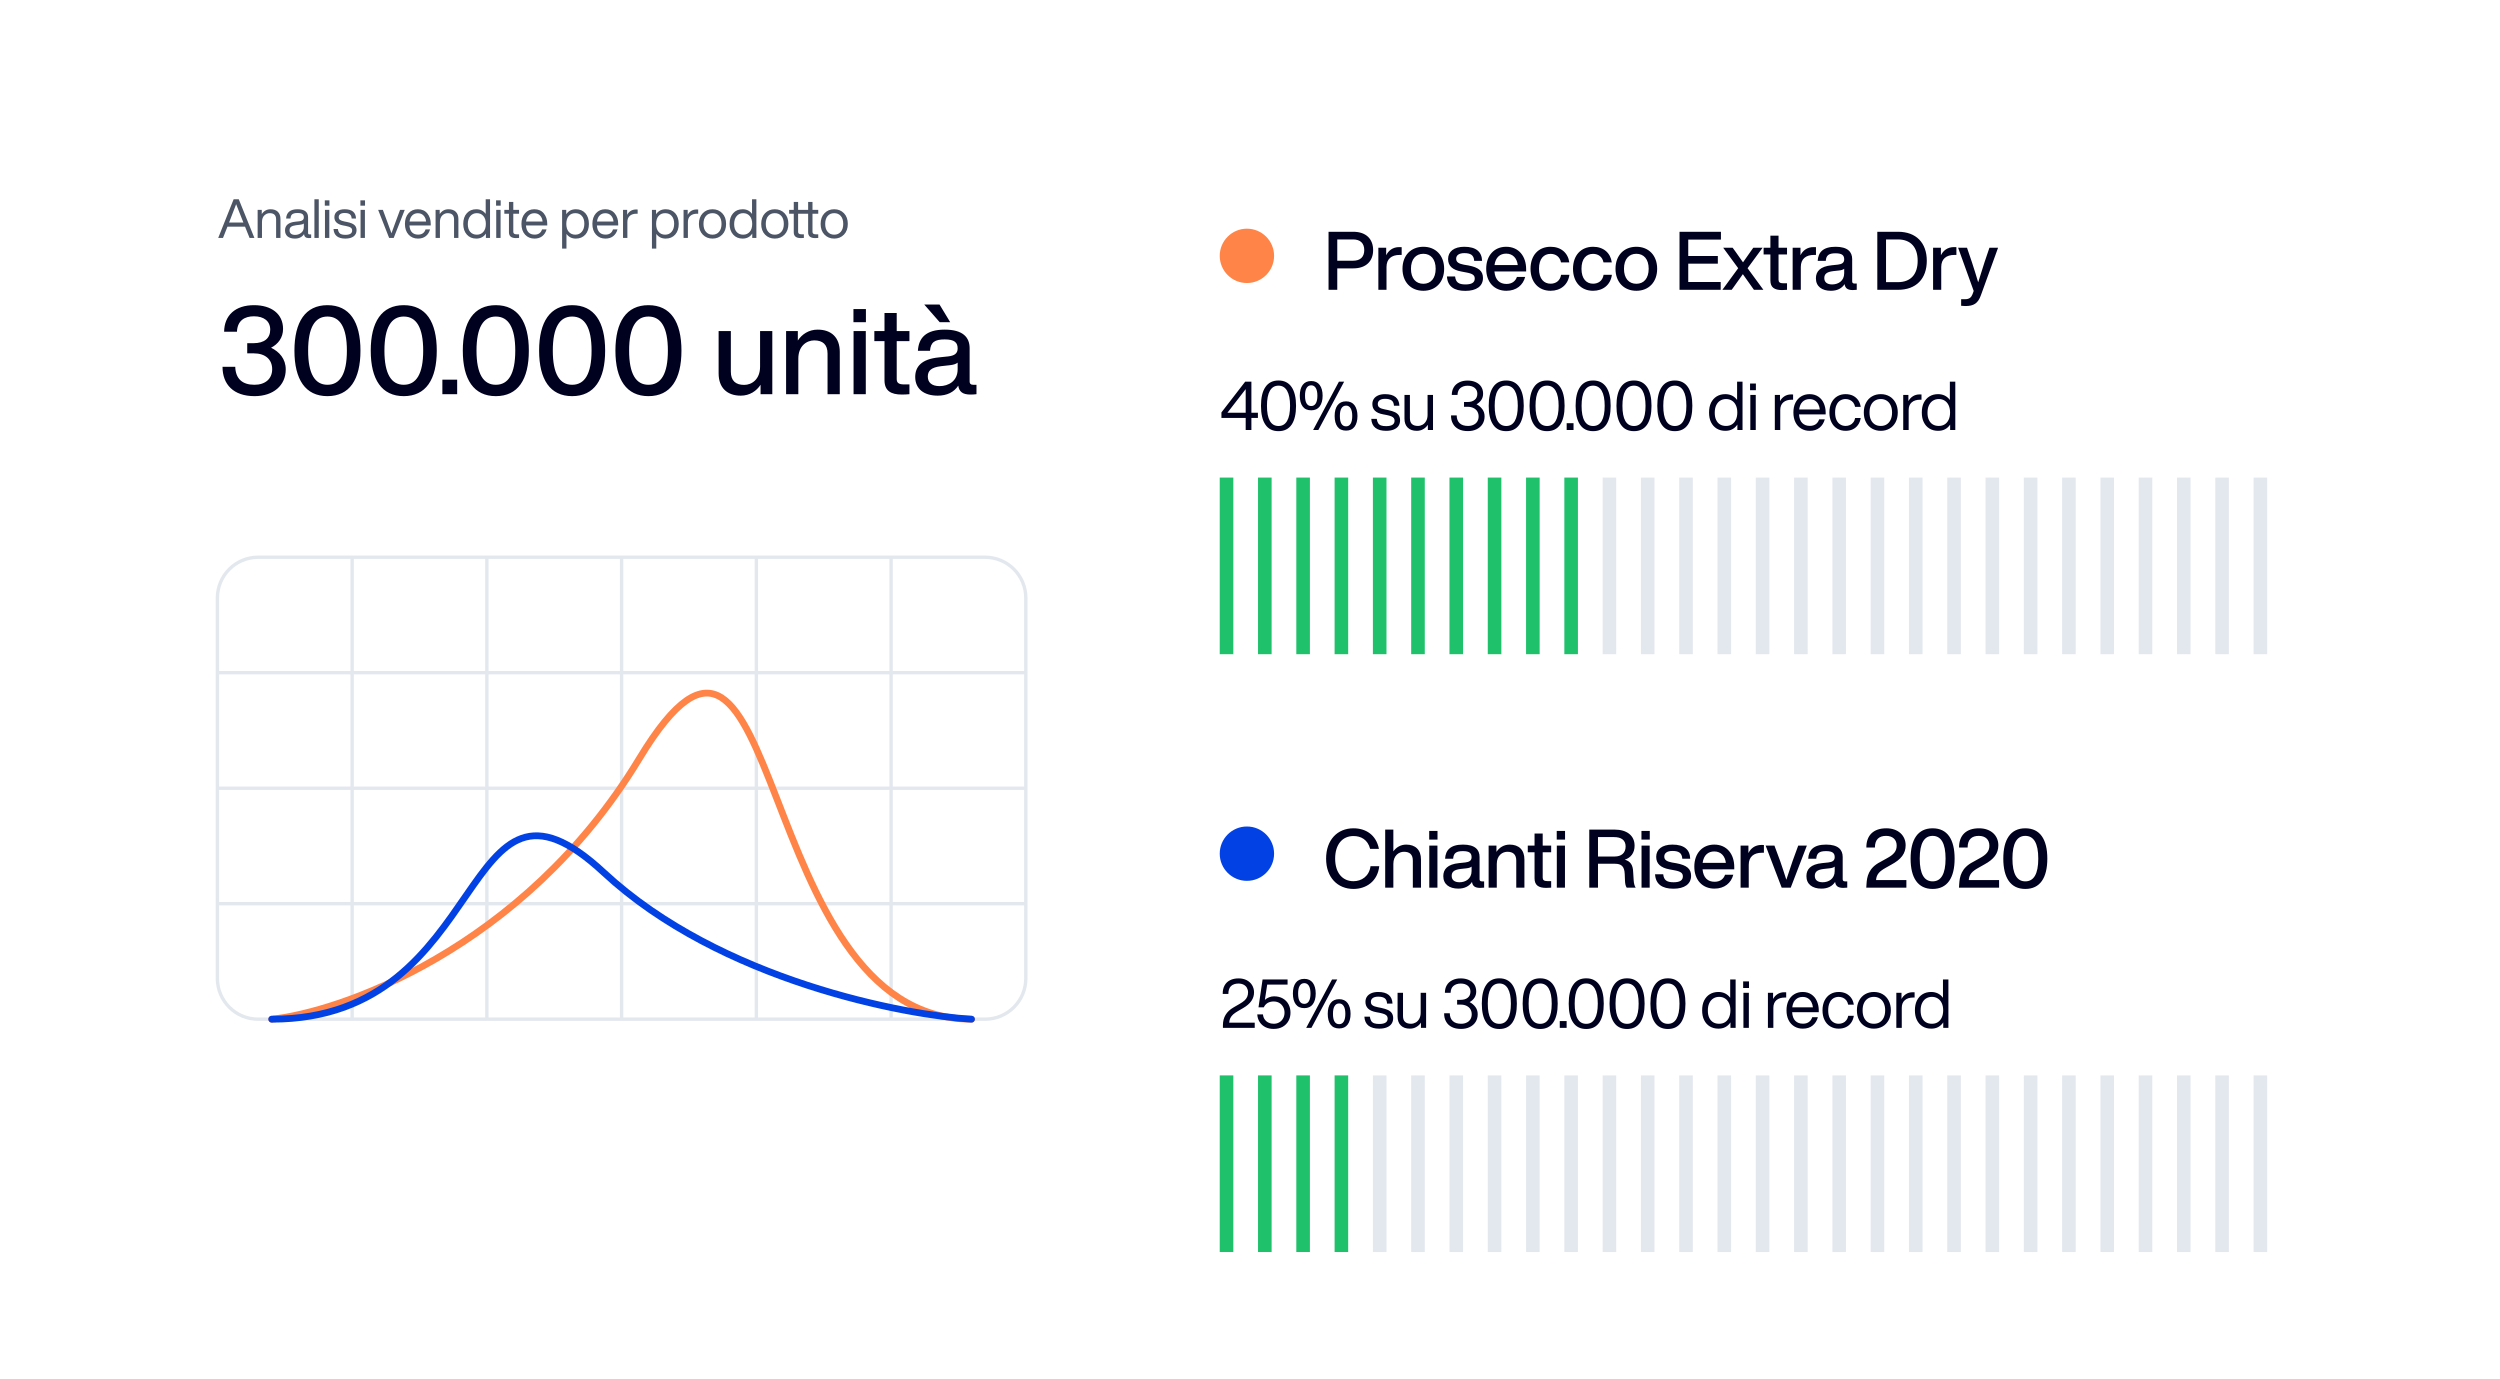 <svg width="368" height="203" viewBox="0 0 368 203" fill="none" xmlns="http://www.w3.org/2000/svg">
<g filter="url(#filter0_d_2453_3122)">
<path d="M24 29.025C24 22.398 29.373 17.025 36 17.025H147C153.627 17.025 159 22.398 159 29.025V178.025C159 184.652 153.627 190.025 147 190.025H36C29.373 190.025 24 184.652 24 178.025V29.025Z" fill="white"/>
<path d="M37.448 33.025H36.736L36.072 31.369H33.48L32.824 33.025H32.12L34.392 27.329H35.144L37.448 33.025ZM33.744 30.697L33.72 30.761H35.832L35.8 30.689C35.667 30.364 35.32 29.486 34.76 28.057C34.381 29.07 34.043 29.95 33.744 30.697ZM39.828 28.801C40.287 28.801 40.644 28.926 40.9 29.177C41.156 29.428 41.284 29.78 41.284 30.233V33.025H40.644V30.297C40.644 29.684 40.33 29.377 39.7 29.377C39.401 29.377 39.138 29.489 38.908 29.713C38.679 29.937 38.564 30.262 38.564 30.689V33.025H37.924V28.897H38.532V29.513C38.847 29.038 39.279 28.801 39.828 28.801ZM45.572 32.505H45.804V33.025C45.698 33.041 45.581 33.049 45.453 33.049C45.02 33.049 44.788 32.852 44.757 32.457C44.468 32.9 44.02 33.121 43.413 33.121C42.959 33.121 42.602 33.017 42.34 32.809C42.084 32.596 41.956 32.297 41.956 31.913C41.956 31.166 42.466 30.74 43.484 30.633L44.077 30.569C44.508 30.521 44.724 30.332 44.724 30.001C44.724 29.772 44.653 29.606 44.508 29.505C44.37 29.404 44.133 29.353 43.797 29.353C43.439 29.353 43.181 29.414 43.02 29.537C42.866 29.654 42.778 29.865 42.757 30.169H42.117C42.17 29.257 42.73 28.801 43.797 28.801C44.831 28.801 45.349 29.201 45.349 30.001V32.305C45.349 32.438 45.423 32.505 45.572 32.505ZM43.444 32.577C43.786 32.577 44.084 32.473 44.34 32.265C44.596 32.062 44.724 31.772 44.724 31.393V30.905C44.607 30.996 44.426 31.054 44.181 31.081L43.581 31.153C43.234 31.196 42.986 31.276 42.837 31.393C42.693 31.51 42.62 31.678 42.62 31.897C42.62 32.11 42.69 32.278 42.828 32.401C42.967 32.518 43.172 32.577 43.444 32.577ZM46.921 33.025H46.281V27.329H46.921V33.025ZM48.491 28.273H47.811V27.489H48.491V28.273ZM48.475 33.025H47.835V28.897H48.475V33.025ZM50.844 33.121C49.74 33.121 49.156 32.652 49.092 31.713H49.74C49.778 32.022 49.879 32.244 50.044 32.377C50.215 32.505 50.482 32.569 50.844 32.569C51.506 32.569 51.836 32.356 51.836 31.929C51.836 31.742 51.767 31.601 51.628 31.505C51.495 31.409 51.25 31.326 50.892 31.257L50.508 31.185C49.65 31.025 49.22 30.62 49.22 29.969C49.22 29.612 49.354 29.329 49.62 29.121C49.892 28.908 50.26 28.801 50.724 28.801C51.818 28.801 52.378 29.257 52.404 30.169H51.764C51.748 29.87 51.658 29.66 51.492 29.537C51.327 29.414 51.071 29.353 50.724 29.353C50.447 29.353 50.234 29.406 50.084 29.513C49.935 29.62 49.86 29.769 49.86 29.961C49.86 30.142 49.924 30.278 50.052 30.369C50.18 30.46 50.394 30.537 50.692 30.601L51.06 30.673C51.567 30.774 51.93 30.918 52.148 31.105C52.372 31.292 52.484 31.553 52.484 31.889C52.484 32.278 52.338 32.582 52.044 32.801C51.756 33.014 51.356 33.121 50.844 33.121ZM53.731 28.273H53.051V27.489H53.731V28.273ZM53.715 33.025H53.075V28.897H53.715V33.025ZM58.208 30.729L58.888 28.897H59.576L57.952 33.025H57.28L55.664 28.897H56.36L57.04 30.737C57.376 31.638 57.571 32.172 57.624 32.337C57.72 32.054 57.914 31.518 58.208 30.729ZM63.406 30.961V31.185H60.27C60.302 31.633 60.427 31.972 60.646 32.201C60.864 32.425 61.163 32.537 61.542 32.537C62.112 32.537 62.478 32.281 62.638 31.769H63.302C63.19 32.185 62.982 32.516 62.678 32.761C62.374 33.001 61.99 33.121 61.526 33.121C60.955 33.121 60.494 32.926 60.142 32.537C59.785 32.148 59.606 31.622 59.606 30.961C59.606 30.31 59.782 29.788 60.134 29.393C60.48 28.998 60.939 28.801 61.51 28.801C62.102 28.801 62.566 29.006 62.902 29.417C63.238 29.828 63.406 30.342 63.406 30.961ZM61.51 29.385C61.174 29.385 60.899 29.492 60.686 29.705C60.472 29.913 60.339 30.214 60.286 30.609H62.718C62.686 30.246 62.563 29.953 62.35 29.729C62.136 29.5 61.856 29.385 61.51 29.385ZM66.021 28.801C66.48 28.801 66.837 28.926 67.093 29.177C67.349 29.428 67.477 29.78 67.477 30.233V33.025H66.837V30.297C66.837 29.684 66.522 29.377 65.893 29.377C65.594 29.377 65.331 29.489 65.101 29.713C64.872 29.937 64.757 30.262 64.757 30.689V33.025H64.117V28.897H64.725V29.513C65.04 29.038 65.472 28.801 66.021 28.801ZM71.493 29.489V27.329H72.133V33.025H71.525V32.385C71.195 32.876 70.723 33.121 70.109 33.121C69.528 33.121 69.064 32.924 68.718 32.529C68.365 32.134 68.189 31.612 68.189 30.961C68.189 30.3 68.365 29.774 68.718 29.385C69.059 28.996 69.523 28.801 70.109 28.801C70.701 28.801 71.163 29.03 71.493 29.489ZM68.862 30.993C68.862 31.484 68.981 31.865 69.222 32.137C69.462 32.409 69.784 32.545 70.189 32.545C70.595 32.545 70.918 32.404 71.157 32.121C71.397 31.844 71.517 31.457 71.517 30.961C71.517 30.47 71.397 30.084 71.157 29.801C70.918 29.518 70.595 29.377 70.189 29.377C69.79 29.377 69.467 29.524 69.222 29.817C68.981 30.105 68.862 30.497 68.862 30.993ZM73.701 28.273H73.021V27.489H73.701V28.273ZM73.685 33.025H73.045V28.897H73.685V33.025ZM76.406 28.897V29.457H75.558V32.137C75.558 32.372 75.716 32.489 76.03 32.489H76.406V33.025C76.23 33.041 76.078 33.049 75.95 33.049C75.262 33.049 74.918 32.764 74.918 32.193V29.457H74.238V28.897H74.918V27.729H75.558V28.897H76.406ZM80.556 30.961V31.185H77.42C77.452 31.633 77.578 31.972 77.796 32.201C78.015 32.425 78.314 32.537 78.692 32.537C79.263 32.537 79.628 32.281 79.788 31.769H80.452C80.34 32.185 80.132 32.516 79.828 32.761C79.524 33.001 79.14 33.121 78.676 33.121C78.106 33.121 77.644 32.926 77.292 32.537C76.935 32.148 76.756 31.622 76.756 30.961C76.756 30.31 76.932 29.788 77.284 29.393C77.631 28.998 78.09 28.801 78.66 28.801C79.252 28.801 79.716 29.006 80.052 29.417C80.388 29.828 80.556 30.342 80.556 30.961ZM78.66 29.385C78.324 29.385 78.05 29.492 77.836 29.705C77.623 29.913 77.49 30.214 77.436 30.609H79.868C79.836 30.246 79.714 29.953 79.5 29.729C79.287 29.5 79.007 29.385 78.66 29.385ZM84.767 28.801C85.349 28.801 85.815 28.996 86.167 29.385C86.514 29.78 86.687 30.305 86.687 30.961C86.687 31.612 86.514 32.134 86.167 32.529C85.815 32.924 85.349 33.121 84.767 33.121C84.175 33.121 83.714 32.892 83.383 32.433V34.593H82.743V28.897H83.351V29.537C83.682 29.046 84.154 28.801 84.767 28.801ZM84.687 32.545C85.087 32.545 85.407 32.401 85.647 32.113C85.893 31.82 86.015 31.425 86.015 30.929C86.015 30.444 85.895 30.065 85.655 29.793C85.421 29.516 85.098 29.377 84.687 29.377C84.282 29.377 83.959 29.516 83.719 29.793C83.479 30.07 83.359 30.46 83.359 30.961C83.359 31.457 83.479 31.844 83.719 32.121C83.959 32.404 84.282 32.545 84.687 32.545ZM90.998 30.961V31.185H87.862C87.894 31.633 88.02 31.972 88.238 32.201C88.457 32.425 88.756 32.537 89.134 32.537C89.705 32.537 90.07 32.281 90.23 31.769H90.894C90.782 32.185 90.574 32.516 90.27 32.761C89.966 33.001 89.582 33.121 89.118 33.121C88.548 33.121 88.086 32.926 87.734 32.537C87.377 32.148 87.198 31.622 87.198 30.961C87.198 30.31 87.374 29.788 87.726 29.393C88.073 28.998 88.532 28.801 89.102 28.801C89.694 28.801 90.158 29.006 90.494 29.417C90.83 29.828 90.998 30.342 90.998 30.961ZM89.102 29.385C88.766 29.385 88.492 29.492 88.278 29.705C88.065 29.913 87.932 30.214 87.878 30.609H90.31C90.278 30.246 90.156 29.953 89.942 29.729C89.729 29.5 89.449 29.385 89.102 29.385ZM93.646 28.833C93.752 28.833 93.824 28.836 93.862 28.841V29.457H93.702C93.275 29.457 92.942 29.564 92.702 29.777C92.467 29.985 92.35 30.284 92.35 30.673V33.025H91.71V28.897H92.318V29.625C92.595 29.097 93.038 28.833 93.646 28.833ZM97.989 28.801C98.571 28.801 99.037 28.996 99.389 29.385C99.736 29.78 99.909 30.305 99.909 30.961C99.909 31.612 99.736 32.134 99.389 32.529C99.037 32.924 98.571 33.121 97.989 33.121C97.397 33.121 96.936 32.892 96.605 32.433V34.593H95.965V28.897H96.573V29.537C96.904 29.046 97.376 28.801 97.989 28.801ZM97.909 32.545C98.309 32.545 98.629 32.401 98.869 32.113C99.115 31.82 99.237 31.425 99.237 30.929C99.237 30.444 99.117 30.065 98.877 29.793C98.643 29.516 98.32 29.377 97.909 29.377C97.504 29.377 97.181 29.516 96.941 29.793C96.701 30.07 96.581 30.46 96.581 30.961C96.581 31.457 96.701 31.844 96.941 32.121C97.181 32.404 97.504 32.545 97.909 32.545ZM102.556 28.833C102.663 28.833 102.735 28.836 102.772 28.841V29.457H102.612C102.186 29.457 101.852 29.564 101.612 29.777C101.378 29.985 101.26 30.284 101.26 30.673V33.025H100.62V28.897H101.228V29.625C101.506 29.097 101.948 28.833 102.556 28.833ZM106.32 32.529C105.942 32.924 105.462 33.121 104.88 33.121C104.299 33.121 103.819 32.924 103.44 32.529C103.067 32.14 102.88 31.617 102.88 30.961C102.88 30.305 103.067 29.782 103.44 29.393C103.819 28.998 104.299 28.801 104.88 28.801C105.462 28.801 105.942 28.998 106.32 29.393C106.694 29.782 106.88 30.305 106.88 30.961C106.88 31.617 106.694 32.14 106.32 32.529ZM103.912 32.121C104.152 32.404 104.475 32.545 104.88 32.545C105.286 32.545 105.608 32.404 105.848 32.121C106.088 31.844 106.208 31.457 106.208 30.961C106.208 30.46 106.088 30.07 105.848 29.793C105.608 29.516 105.286 29.377 104.88 29.377C104.475 29.377 104.152 29.516 103.912 29.793C103.672 30.07 103.552 30.46 103.552 30.961C103.552 31.457 103.672 31.844 103.912 32.121ZM110.699 29.489V27.329H111.339V33.025H110.731V32.385C110.4 32.876 109.928 33.121 109.315 33.121C108.733 33.121 108.269 32.924 107.923 32.529C107.571 32.134 107.395 31.612 107.395 30.961C107.395 30.3 107.571 29.774 107.923 29.385C108.264 28.996 108.728 28.801 109.315 28.801C109.907 28.801 110.368 29.03 110.699 29.489ZM108.067 30.993C108.067 31.484 108.187 31.865 108.427 32.137C108.667 32.409 108.989 32.545 109.395 32.545C109.8 32.545 110.123 32.404 110.363 32.121C110.603 31.844 110.723 31.457 110.723 30.961C110.723 30.47 110.603 30.084 110.363 29.801C110.123 29.518 109.8 29.377 109.395 29.377C108.995 29.377 108.672 29.524 108.427 29.817C108.187 30.105 108.067 30.497 108.067 30.993ZM115.49 32.529C115.111 32.924 114.631 33.121 114.05 33.121C113.469 33.121 112.989 32.924 112.61 32.529C112.237 32.14 112.05 31.617 112.05 30.961C112.05 30.305 112.237 29.782 112.61 29.393C112.989 28.998 113.469 28.801 114.05 28.801C114.631 28.801 115.111 28.998 115.49 29.393C115.863 29.782 116.05 30.305 116.05 30.961C116.05 31.617 115.863 32.14 115.49 32.529ZM113.082 32.121C113.322 32.404 113.645 32.545 114.05 32.545C114.455 32.545 114.778 32.404 115.018 32.121C115.258 31.844 115.378 31.457 115.378 30.961C115.378 30.46 115.258 30.07 115.018 29.793C114.778 29.516 114.455 29.377 114.05 29.377C113.645 29.377 113.322 29.516 113.082 29.793C112.842 30.07 112.722 30.46 112.722 30.961C112.722 31.457 112.842 31.844 113.082 32.121ZM118.33 28.897V29.457H117.482V32.137C117.482 32.372 117.64 32.489 117.954 32.489H118.33V33.025C118.154 33.041 118.002 33.049 117.874 33.049C117.186 33.049 116.842 32.764 116.842 32.193V29.457H116.162V28.897H116.842V27.729H117.482V28.897H118.33ZM120.446 28.897V29.457H119.598V32.137C119.598 32.372 119.756 32.489 120.07 32.489H120.446V33.025C120.27 33.041 120.118 33.049 119.99 33.049C119.302 33.049 118.958 32.764 118.958 32.193V29.457H118.278V28.897H118.958V27.729H119.598V28.897H120.446ZM124.237 32.529C123.858 32.924 123.378 33.121 122.797 33.121C122.215 33.121 121.735 32.924 121.357 32.529C120.983 32.14 120.797 31.617 120.797 30.961C120.797 30.305 120.983 29.782 121.357 29.393C121.735 28.998 122.215 28.801 122.797 28.801C123.378 28.801 123.858 28.998 124.237 29.393C124.61 29.782 124.797 30.305 124.797 30.961C124.797 31.617 124.61 32.14 124.237 32.529ZM121.829 32.121C122.069 32.404 122.391 32.545 122.797 32.545C123.202 32.545 123.525 32.404 123.765 32.121C124.005 31.844 124.125 31.457 124.125 30.961C124.125 30.46 124.005 30.07 123.765 29.793C123.525 29.516 123.202 29.377 122.797 29.377C122.391 29.377 122.069 29.516 121.829 29.793C121.589 30.07 121.469 30.46 121.469 30.961C121.469 31.457 121.589 31.844 121.829 32.121Z" fill="#4B5565"/>
<path d="M39.902 49.185C41.108 49.779 42.062 50.805 42.062 52.389C42.062 54.729 40.244 56.313 37.472 56.313C34.358 56.313 32.756 54.585 32.756 51.993H34.628C34.682 53.757 35.672 54.639 37.454 54.639C39.056 54.639 40.064 53.757 40.064 52.353C40.064 50.895 39.038 50.013 37.346 50.013H36.392V48.519H37.292C38.912 48.519 39.776 47.799 39.776 46.521C39.776 45.279 38.858 44.559 37.382 44.559C35.978 44.559 34.952 45.207 34.88 46.827H32.99C33.026 44.433 34.61 42.921 37.4 42.921C39.92 42.921 41.666 44.181 41.666 46.413C41.666 47.709 40.946 48.645 39.902 49.185ZM48.2 56.313C44.96 56.313 43.34 53.865 43.34 49.617C43.34 45.369 44.96 42.921 48.2 42.921C51.458 42.921 53.06 45.369 53.06 49.617C53.06 53.865 51.458 56.313 48.2 56.313ZM48.2 54.639C50.054 54.639 51.062 53.037 51.062 49.617C51.062 46.197 50.054 44.595 48.2 44.595C46.364 44.595 45.356 46.197 45.356 49.617C45.356 53.037 46.364 54.639 48.2 54.639ZM59.432 56.313C56.192 56.313 54.572 53.865 54.572 49.617C54.572 45.369 56.192 42.921 59.432 42.921C62.69 42.921 64.292 45.369 64.292 49.617C64.292 53.865 62.69 56.313 59.432 56.313ZM59.432 54.639C61.286 54.639 62.294 53.037 62.294 49.617C62.294 46.197 61.286 44.595 59.432 44.595C57.596 44.595 56.588 46.197 56.588 49.617C56.588 53.037 57.596 54.639 59.432 54.639ZM65.117 56.025V53.883H67.295V56.025H65.117ZM72.985 56.313C69.745 56.313 68.125 53.865 68.125 49.617C68.125 45.369 69.745 42.921 72.985 42.921C76.243 42.921 77.845 45.369 77.845 49.617C77.845 53.865 76.243 56.313 72.985 56.313ZM72.985 54.639C74.839 54.639 75.847 53.037 75.847 49.617C75.847 46.197 74.839 44.595 72.985 44.595C71.149 44.595 70.141 46.197 70.141 49.617C70.141 53.037 71.149 54.639 72.985 54.639ZM84.217 56.313C80.977 56.313 79.357 53.865 79.357 49.617C79.357 45.369 80.977 42.921 84.217 42.921C87.475 42.921 89.077 45.369 89.077 49.617C89.077 53.865 87.475 56.313 84.217 56.313ZM84.217 54.639C86.071 54.639 87.079 53.037 87.079 49.617C87.079 46.197 86.071 44.595 84.217 44.595C82.381 44.595 81.373 46.197 81.373 49.617C81.373 53.037 82.381 54.639 84.217 54.639ZM95.45 56.313C92.21 56.313 90.59 53.865 90.59 49.617C90.59 45.369 92.21 42.921 95.45 42.921C98.708 42.921 100.31 45.369 100.31 49.617C100.31 53.865 98.708 56.313 95.45 56.313ZM95.45 54.639C97.304 54.639 98.312 53.037 98.312 49.617C98.312 46.197 97.304 44.595 95.45 44.595C93.614 44.595 92.606 46.197 92.606 49.617C92.606 53.037 93.614 54.639 95.45 54.639ZM111.883 46.737H113.683V56.025H111.955V54.639C111.361 55.557 110.353 56.241 109.039 56.241C107.041 56.241 105.781 55.089 105.781 52.965V46.737H107.581V52.713C107.581 54.045 108.283 54.657 109.543 54.657C110.659 54.657 111.883 53.847 111.883 51.975V46.737ZM120.357 46.521C122.373 46.521 123.615 47.673 123.615 49.797V56.025H121.815V50.049C121.815 48.717 121.113 48.105 119.853 48.105C118.755 48.105 117.513 48.915 117.513 50.787V56.025H115.713V46.737H117.441V48.123C118.053 47.205 119.043 46.521 120.357 46.521ZM125.627 45.423V43.497H127.463V45.423H125.627ZM125.645 56.025V46.737H127.445V56.025H125.645ZM133.869 48.213H131.997V53.793C131.997 54.333 132.267 54.585 133.059 54.585H133.869V56.025C133.473 56.061 133.095 56.079 132.771 56.079C131.097 56.079 130.197 55.503 130.197 53.955V48.213H128.703V46.737H130.197V44.073H131.997V46.737H133.869V48.213ZM139.868 45.423H138.32L136.052 42.831H138.302L139.868 45.423ZM143.234 54.639H143.738V56.025C143.468 56.061 143.144 56.079 142.856 56.079C141.704 56.079 141.182 55.665 141.056 54.765C140.426 55.737 139.382 56.241 138.032 56.241C136.034 56.241 134.72 55.269 134.72 53.487C134.72 51.993 135.62 50.859 138.212 50.607L139.58 50.463C140.48 50.355 140.966 50.049 140.966 49.293C140.966 48.429 140.516 47.961 139.058 47.961C137.6 47.961 136.988 48.375 136.898 49.635H135.116C135.224 47.763 136.268 46.521 139.058 46.521C141.722 46.521 142.73 47.637 142.73 49.257V54.171C142.73 54.459 142.874 54.639 143.234 54.639ZM138.302 54.837C139.616 54.837 140.966 54.099 140.966 52.353V51.381C140.696 51.597 140.318 51.705 139.814 51.759L138.518 51.903C137.024 52.083 136.574 52.605 136.574 53.433C136.574 54.279 137.132 54.837 138.302 54.837Z" fill="#00011F"/>
<path d="M51.833 80.025H38C34.686 80.025 32 82.711 32 86.025V97.025M51.833 80.025V97.025M51.833 80.025H71.667M51.833 97.025H32M51.833 97.025V114.025M51.833 97.025H71.667M32 97.025V114.025M51.833 114.025H32M51.833 114.025V131.025M51.833 114.025H71.667M32 114.025V131.025M51.833 131.025H32M51.833 131.025V148.025M51.833 131.025H71.667M32 131.025V142.025C32 145.339 34.686 148.025 38 148.025H51.833M51.833 148.025H71.667M71.667 80.025V97.025M71.667 80.025H91.5M71.667 97.025V114.025M71.667 97.025H91.5M71.667 114.025V131.025M71.667 114.025H91.5M71.667 131.025V148.025M71.667 131.025H91.5M71.667 148.025H91.5M91.5 80.025V97.025M91.5 80.025H111.333M91.5 97.025V114.025M91.5 97.025H111.333M91.5 114.025V131.025M91.5 114.025H111.333M91.5 131.025V148.025M91.5 131.025H111.333M91.5 148.025H111.333M111.333 80.025V97.025M111.333 80.025H131.167M111.333 97.025V114.025M111.333 97.025H131.167M111.333 114.025V131.025M111.333 114.025H131.167M111.333 131.025V148.025M111.333 131.025H131.167M111.333 148.025H131.167M131.167 80.025V97.025M131.167 80.025H145C148.314 80.025 151 82.711 151 86.025V97.025M131.167 97.025V114.025M131.167 97.025H151M131.167 114.025V131.025M131.167 114.025H151M131.167 131.025V148.025M131.167 131.025H151M131.167 148.025H145C148.314 148.025 151 145.339 151 142.025V131.025M151 97.025V114.025M151 114.025V131.025" stroke="#E3E8EF" stroke-width="0.5"/>
<path d="M40 148.025C49.54 147.058 76.938 138.033 94.11 109.662C115.575 74.199 110.291 148.025 143 148.025" stroke="#FF8447" stroke-linecap="round"/>
<path d="M143 148.025C133.46 147.481 106.062 142.404 88.89 126.446C67.425 106.498 72.71 148.025 40 148.025" stroke="#0241E4" stroke-linecap="round"/>
</g>
<g filter="url(#filter1_d_2453_3122)">
<path d="M165 29.025C165 22.398 170.373 17.025 177 17.025H336C342.627 17.025 348 22.398 348 29.025V90.298C348 96.925 342.627 102.298 336 102.298H177C170.373 102.298 165 96.925 165 90.298V29.025Z" fill="white"/>
<circle cx="183.545" cy="35.661" r="4" fill="#FF8447"/>
<path d="M199.198 32.117C201.13 32.117 202.126 33.221 202.126 34.817C202.126 36.401 201.13 37.505 199.198 37.505H196.846V40.661H195.562V32.117H199.198ZM199.174 36.377C200.254 36.377 200.818 35.813 200.818 34.817C200.818 33.821 200.254 33.245 199.174 33.245H196.846V36.377H199.174ZM205.978 34.373C206.086 34.373 206.194 34.373 206.326 34.385V35.525H206.026C204.838 35.525 204.094 36.113 204.094 37.301V40.661H202.894V34.469H204.046V35.573C204.382 34.901 204.994 34.373 205.978 34.373ZM209.518 40.805C207.706 40.805 206.446 39.545 206.446 37.565C206.446 35.585 207.706 34.325 209.518 34.325C211.318 34.325 212.578 35.585 212.578 37.565C212.578 39.545 211.318 40.805 209.518 40.805ZM209.518 39.773C210.61 39.773 211.33 38.981 211.33 37.565C211.33 36.149 210.61 35.357 209.518 35.357C208.414 35.357 207.694 36.149 207.694 37.565C207.694 38.981 208.414 39.773 209.518 39.773ZM215.703 40.817C214.047 40.817 213.075 40.169 212.991 38.693H214.191C214.287 39.557 214.707 39.869 215.715 39.869C216.687 39.869 217.083 39.557 217.083 39.005C217.083 38.513 216.783 38.273 215.763 38.093L215.127 37.973C213.795 37.733 213.159 37.133 213.159 36.125C213.159 35.033 214.023 34.325 215.547 34.325C217.311 34.325 218.127 35.093 218.163 36.401H216.999C216.951 35.513 216.423 35.261 215.547 35.261C214.767 35.261 214.347 35.573 214.347 36.089C214.347 36.617 214.767 36.821 215.499 36.965L216.147 37.073C217.659 37.361 218.295 37.889 218.295 38.921C218.295 40.133 217.323 40.817 215.703 40.817ZM224.648 37.613V37.961H219.98C220.088 39.221 220.76 39.797 221.756 39.797C222.56 39.797 223.076 39.389 223.292 38.765H224.504C224.192 39.965 223.22 40.805 221.732 40.805C219.98 40.805 218.768 39.557 218.768 37.565C218.768 35.621 219.944 34.325 221.708 34.325C223.58 34.325 224.648 35.753 224.648 37.613ZM221.708 35.333C220.808 35.333 220.148 35.873 219.992 37.013H223.412C223.304 36.053 222.716 35.333 221.708 35.333ZM228.244 40.805C226.492 40.805 225.292 39.545 225.292 37.565C225.292 35.585 226.468 34.325 228.244 34.325C229.78 34.325 230.812 35.225 231.004 36.629H229.78C229.612 35.765 228.976 35.369 228.244 35.369C227.26 35.369 226.54 36.065 226.54 37.565C226.54 39.065 227.284 39.761 228.244 39.761C228.988 39.761 229.648 39.353 229.792 38.453H231.016C230.824 39.917 229.72 40.805 228.244 40.805ZM234.499 40.805C232.747 40.805 231.547 39.545 231.547 37.565C231.547 35.585 232.723 34.325 234.499 34.325C236.035 34.325 237.067 35.225 237.259 36.629H236.035C235.867 35.765 235.231 35.369 234.499 35.369C233.515 35.369 232.795 36.065 232.795 37.565C232.795 39.065 233.539 39.761 234.499 39.761C235.243 39.761 235.903 39.353 236.047 38.453H237.271C237.079 39.917 235.975 40.805 234.499 40.805ZM240.874 40.805C239.062 40.805 237.802 39.545 237.802 37.565C237.802 35.585 239.062 34.325 240.874 34.325C242.674 34.325 243.934 35.585 243.934 37.565C243.934 39.545 242.674 40.805 240.874 40.805ZM240.874 39.773C241.966 39.773 242.686 38.981 242.686 37.565C242.686 36.149 241.966 35.357 240.874 35.357C239.77 35.357 239.05 36.149 239.05 37.565C239.05 38.981 239.77 39.773 240.874 39.773ZM253.322 33.269H248.51V35.681H252.866V36.809H248.51V39.509H253.286V40.661H247.226V32.117H253.322V33.269ZM257.243 37.481L259.571 40.661H258.179L257.891 40.253L256.547 38.357C256.115 38.969 255.635 39.617 255.191 40.265L254.903 40.661H253.535L255.863 37.481L253.655 34.469H255.047L255.467 35.045C255.839 35.561 256.211 36.089 256.571 36.617C256.931 36.089 257.315 35.549 257.675 35.045L258.083 34.469H259.451L257.243 37.481ZM263.049 35.453H261.801V39.173C261.801 39.533 261.981 39.701 262.509 39.701H263.049V40.661C262.785 40.685 262.533 40.697 262.317 40.697C261.201 40.697 260.601 40.313 260.601 39.281V35.453H259.605V34.469H260.601V32.693H261.801V34.469H263.049V35.453ZM266.963 34.373C267.071 34.373 267.179 34.373 267.311 34.385V35.525H267.011C265.823 35.525 265.079 36.113 265.079 37.301V40.661H263.879V34.469H265.031V35.573C265.367 34.901 265.979 34.373 266.963 34.373ZM272.977 39.737H273.313V40.661C273.133 40.685 272.917 40.697 272.725 40.697C271.957 40.697 271.609 40.421 271.525 39.821C271.105 40.469 270.409 40.805 269.509 40.805C268.177 40.805 267.301 40.157 267.301 38.969C267.301 37.973 267.901 37.217 269.629 37.049L270.541 36.953C271.141 36.881 271.465 36.677 271.465 36.173C271.465 35.597 271.165 35.285 270.193 35.285C269.221 35.285 268.813 35.561 268.753 36.401H267.565C267.637 35.153 268.333 34.325 270.193 34.325C271.969 34.325 272.641 35.069 272.641 36.149V39.425C272.641 39.617 272.737 39.737 272.977 39.737ZM269.689 39.869C270.565 39.869 271.465 39.377 271.465 38.213V37.565C271.285 37.709 271.033 37.781 270.697 37.817L269.833 37.913C268.837 38.033 268.537 38.381 268.537 38.933C268.537 39.497 268.909 39.869 269.689 39.869ZM279.388 32.117C282.064 32.117 283.624 33.749 283.624 36.389C283.624 39.029 282.064 40.661 279.388 40.661H276.34V32.117H279.388ZM279.376 39.533C281.26 39.533 282.28 38.381 282.28 36.389C282.28 34.397 281.26 33.245 279.376 33.245H277.624V39.533H279.376ZM287.634 34.373C287.742 34.373 287.85 34.373 287.982 34.385V35.525H287.682C286.494 35.525 285.75 36.113 285.75 37.301V40.661H284.55V34.469H285.702V35.573C286.038 34.901 286.65 34.373 287.634 34.373ZM292.844 34.469H294.116L291.596 41.441C291.164 42.677 290.516 43.049 289.304 43.049C289.064 43.049 288.884 43.037 288.68 43.013V42.041H289.28C289.88 42.041 290.18 41.777 290.36 41.297C290.408 41.153 290.468 40.985 290.528 40.829L288.236 34.469H289.544L290.264 36.593C290.588 37.577 290.9 38.573 291.188 39.557C291.488 38.573 291.8 37.577 292.124 36.593L292.844 34.469Z" fill="#00011F"/>
<path d="M184.205 58.758H185.165V59.518H184.205V61.298H183.365V59.518H179.795V58.708L183.295 54.178H184.205V58.758ZM183.365 58.758V55.278L180.675 58.758H183.365ZM186.268 60.508C185.828 59.868 185.618 58.938 185.618 57.738C185.618 56.538 185.828 55.618 186.268 54.978C186.698 54.338 187.338 54.008 188.198 54.008C189.048 54.008 189.688 54.338 190.128 54.978C190.558 55.618 190.778 56.538 190.778 57.738C190.778 58.938 190.558 59.868 190.128 60.508C189.688 61.148 189.048 61.468 188.198 61.468C187.338 61.468 186.698 61.148 186.268 60.508ZM189.458 59.968C189.748 59.468 189.898 58.728 189.898 57.738C189.898 56.758 189.748 56.018 189.458 55.518C189.168 55.018 188.748 54.768 188.198 54.768C187.638 54.768 187.218 55.018 186.928 55.518C186.638 56.018 186.498 56.758 186.498 57.738C186.498 58.728 186.638 59.468 186.928 59.968C187.218 60.468 187.638 60.708 188.198 60.708C188.748 60.708 189.168 60.468 189.458 59.968ZM191.75 57.828C191.47 57.448 191.33 56.918 191.33 56.248C191.33 55.578 191.47 55.048 191.75 54.668C192.03 54.288 192.45 54.088 193.01 54.088C193.56 54.088 193.98 54.288 194.26 54.668C194.54 55.048 194.69 55.578 194.69 56.248C194.69 56.918 194.54 57.448 194.26 57.828C193.98 58.208 193.56 58.398 193.01 58.398C192.45 58.398 192.03 58.208 191.75 57.828ZM194.06 61.298H193.29L197.09 54.178H197.86L194.06 61.298ZM193.68 57.388C193.84 57.128 193.92 56.748 193.92 56.248C193.92 55.748 193.84 55.368 193.68 55.108C193.52 54.848 193.3 54.718 193.01 54.718C192.71 54.718 192.49 54.848 192.33 55.108C192.17 55.368 192.1 55.748 192.1 56.248C192.1 56.748 192.17 57.128 192.33 57.388C192.49 57.648 192.71 57.768 193.01 57.768C193.3 57.768 193.52 57.648 193.68 57.388ZM196.88 60.818C196.6 60.438 196.46 59.908 196.46 59.238C196.46 58.568 196.6 58.038 196.88 57.658C197.16 57.278 197.58 57.078 198.14 57.078C198.69 57.078 199.11 57.278 199.39 57.658C199.67 58.038 199.82 58.568 199.82 59.238C199.82 59.908 199.67 60.438 199.39 60.818C199.11 61.198 198.69 61.388 198.14 61.388C197.58 61.388 197.16 61.198 196.88 60.818ZM198.81 60.378C198.97 60.118 199.05 59.738 199.05 59.238C199.05 58.738 198.97 58.358 198.81 58.098C198.65 57.838 198.43 57.708 198.14 57.708C197.84 57.708 197.62 57.838 197.46 58.098C197.3 58.358 197.23 58.738 197.23 59.238C197.23 59.738 197.3 60.118 197.46 60.378C197.62 60.638 197.84 60.758 198.14 60.758C198.43 60.758 198.65 60.638 198.81 60.378ZM202.471 60.988C202.091 60.698 201.891 60.258 201.851 59.658H202.661C202.691 59.918 202.761 60.128 202.861 60.288C202.961 60.448 203.101 60.558 203.291 60.628C203.481 60.698 203.731 60.728 204.041 60.728C204.861 60.728 205.281 60.468 205.281 59.928C205.281 59.778 205.241 59.648 205.171 59.548C205.091 59.448 204.971 59.358 204.811 59.288C204.641 59.218 204.401 59.148 204.101 59.088L203.621 58.998C203.061 58.898 202.661 58.718 202.401 58.468C202.141 58.218 202.011 57.888 202.011 57.478C202.011 57.188 202.081 56.928 202.231 56.708C202.381 56.488 202.601 56.318 202.881 56.198C203.161 56.078 203.501 56.018 203.891 56.018C204.571 56.018 205.091 56.168 205.441 56.458C205.791 56.758 205.971 57.178 205.991 57.728H205.191C205.171 57.348 205.051 57.088 204.841 56.938C204.621 56.788 204.311 56.708 203.891 56.708C203.541 56.708 203.271 56.778 203.091 56.908C202.901 57.048 202.811 57.228 202.811 57.468C202.811 57.708 202.891 57.878 203.061 57.988C203.221 58.108 203.491 58.198 203.851 58.268L204.311 58.358C204.731 58.448 205.081 58.558 205.341 58.678C205.601 58.808 205.791 58.968 205.911 59.168C206.031 59.368 206.091 59.598 206.091 59.878C206.091 60.208 206.001 60.488 205.841 60.718C205.681 60.948 205.441 61.118 205.131 61.238C204.821 61.358 204.461 61.418 204.041 61.418C203.371 61.418 202.851 61.278 202.471 60.988ZM210.139 56.138H210.939V61.298H210.179V60.528C209.999 60.808 209.769 61.018 209.489 61.178C209.209 61.338 208.899 61.418 208.559 61.418C207.979 61.418 207.539 61.268 207.219 60.948C206.899 60.638 206.739 60.198 206.739 59.628V56.138H207.539V59.548C207.539 59.948 207.639 60.238 207.839 60.418C208.039 60.608 208.339 60.698 208.719 60.698C208.959 60.698 209.179 60.638 209.399 60.518C209.619 60.398 209.789 60.218 209.929 59.968C210.069 59.728 210.139 59.418 210.139 59.058V56.138ZM218.203 58.238C218.423 58.538 218.533 58.888 218.533 59.298C218.533 59.728 218.423 60.108 218.223 60.428C218.013 60.758 217.723 61.008 217.353 61.188C216.983 61.368 216.563 61.458 216.083 61.458C215.543 61.458 215.093 61.368 214.723 61.178C214.343 60.988 214.063 60.718 213.873 60.368C213.673 60.018 213.583 59.608 213.593 59.148H214.423C214.433 59.658 214.583 60.048 214.873 60.308C215.153 60.568 215.563 60.698 216.083 60.698C216.393 60.698 216.663 60.648 216.903 60.528C217.143 60.418 217.323 60.258 217.453 60.048C217.583 59.838 217.653 59.588 217.653 59.298C217.653 59.018 217.583 58.768 217.453 58.548C217.323 58.338 217.133 58.178 216.893 58.058C216.643 57.938 216.353 57.878 216.033 57.878H215.503V57.178H215.983C216.453 57.178 216.813 57.078 217.073 56.858C217.333 56.648 217.463 56.348 217.463 55.968C217.463 55.598 217.333 55.308 217.073 55.098C216.813 54.888 216.473 54.778 216.033 54.778C215.593 54.778 215.243 54.898 214.973 55.118C214.703 55.338 214.563 55.678 214.543 56.138H213.703C213.703 55.718 213.793 55.348 213.983 55.028C214.163 54.708 214.433 54.468 214.793 54.288C215.143 54.108 215.553 54.018 216.033 54.018C216.473 54.018 216.873 54.098 217.213 54.248C217.553 54.398 217.823 54.618 218.023 54.908C218.213 55.198 218.313 55.548 218.313 55.948C218.313 56.308 218.223 56.608 218.053 56.868C217.883 57.128 217.643 57.348 217.343 57.508C217.703 57.698 217.983 57.938 218.203 58.238ZM219.788 60.508C219.348 59.868 219.138 58.938 219.138 57.738C219.138 56.538 219.348 55.618 219.788 54.978C220.218 54.338 220.858 54.008 221.718 54.008C222.568 54.008 223.208 54.338 223.648 54.978C224.078 55.618 224.298 56.538 224.298 57.738C224.298 58.938 224.078 59.868 223.648 60.508C223.208 61.148 222.568 61.468 221.718 61.468C220.858 61.468 220.218 61.148 219.788 60.508ZM222.978 59.968C223.268 59.468 223.418 58.728 223.418 57.738C223.418 56.758 223.268 56.018 222.978 55.518C222.688 55.018 222.268 54.768 221.718 54.768C221.158 54.768 220.738 55.018 220.448 55.518C220.158 56.018 220.018 56.758 220.018 57.738C220.018 58.728 220.158 59.468 220.448 59.968C220.738 60.468 221.158 60.708 221.718 60.708C222.268 60.708 222.688 60.468 222.978 59.968ZM225.8 60.508C225.36 59.868 225.15 58.938 225.15 57.738C225.15 56.538 225.36 55.618 225.8 54.978C226.23 54.338 226.87 54.008 227.73 54.008C228.58 54.008 229.22 54.338 229.66 54.978C230.09 55.618 230.31 56.538 230.31 57.738C230.31 58.938 230.09 59.868 229.66 60.508C229.22 61.148 228.58 61.468 227.73 61.468C226.87 61.468 226.23 61.148 225.8 60.508ZM228.99 59.968C229.28 59.468 229.43 58.728 229.43 57.738C229.43 56.758 229.28 56.018 228.99 55.518C228.7 55.018 228.28 54.768 227.73 54.768C227.17 54.768 226.75 55.018 226.46 55.518C226.17 56.018 226.03 56.758 226.03 57.738C226.03 58.728 226.17 59.468 226.46 59.968C226.75 60.468 227.17 60.708 227.73 60.708C228.28 60.708 228.7 60.468 228.99 59.968ZM231.624 61.298H230.614V60.298H231.624V61.298ZM232.58 60.508C232.14 59.868 231.93 58.938 231.93 57.738C231.93 56.538 232.14 55.618 232.58 54.978C233.01 54.338 233.65 54.008 234.51 54.008C235.36 54.008 236 54.338 236.44 54.978C236.87 55.618 237.09 56.538 237.09 57.738C237.09 58.938 236.87 59.868 236.44 60.508C236 61.148 235.36 61.468 234.51 61.468C233.65 61.468 233.01 61.148 232.58 60.508ZM235.77 59.968C236.06 59.468 236.21 58.728 236.21 57.738C236.21 56.758 236.06 56.018 235.77 55.518C235.48 55.018 235.06 54.768 234.51 54.768C233.95 54.768 233.53 55.018 233.24 55.518C232.95 56.018 232.81 56.758 232.81 57.738C232.81 58.728 232.95 59.468 233.24 59.968C233.53 60.468 233.95 60.708 234.51 60.708C235.06 60.708 235.48 60.468 235.77 59.968ZM238.592 60.508C238.152 59.868 237.942 58.938 237.942 57.738C237.942 56.538 238.152 55.618 238.592 54.978C239.022 54.338 239.662 54.008 240.522 54.008C241.372 54.008 242.012 54.338 242.452 54.978C242.882 55.618 243.102 56.538 243.102 57.738C243.102 58.938 242.882 59.868 242.452 60.508C242.012 61.148 241.372 61.468 240.522 61.468C239.662 61.468 239.022 61.148 238.592 60.508ZM241.782 59.968C242.072 59.468 242.222 58.728 242.222 57.738C242.222 56.758 242.072 56.018 241.782 55.518C241.492 55.018 241.072 54.768 240.522 54.768C239.962 54.768 239.542 55.018 239.252 55.518C238.962 56.018 238.822 56.758 238.822 57.738C238.822 58.728 238.962 59.468 239.252 59.968C239.542 60.468 239.962 60.708 240.522 60.708C241.072 60.708 241.492 60.468 241.782 59.968ZM244.604 60.508C244.164 59.868 243.954 58.938 243.954 57.738C243.954 56.538 244.164 55.618 244.604 54.978C245.034 54.338 245.674 54.008 246.534 54.008C247.384 54.008 248.024 54.338 248.464 54.978C248.894 55.618 249.114 56.538 249.114 57.738C249.114 58.938 248.894 59.868 248.464 60.508C248.024 61.148 247.384 61.468 246.534 61.468C245.674 61.468 245.034 61.148 244.604 60.508ZM247.794 59.968C248.084 59.468 248.234 58.728 248.234 57.738C248.234 56.758 248.084 56.018 247.794 55.518C247.504 55.018 247.084 54.768 246.534 54.768C245.974 54.768 245.554 55.018 245.264 55.518C244.974 56.018 244.834 56.758 244.834 57.738C244.834 58.728 244.974 59.468 245.264 59.968C245.554 60.468 245.974 60.708 246.534 60.708C247.084 60.708 247.504 60.468 247.794 59.968ZM255.701 54.178H256.501V61.298H255.741V60.498C255.541 60.798 255.291 61.028 254.991 61.188C254.691 61.348 254.351 61.418 253.971 61.418C253.491 61.418 253.061 61.308 252.701 61.088C252.341 60.868 252.061 60.558 251.861 60.148C251.661 59.748 251.571 59.268 251.571 58.718C251.571 58.178 251.661 57.698 251.861 57.288C252.061 56.888 252.341 56.568 252.701 56.348C253.061 56.128 253.491 56.018 253.971 56.018C254.341 56.018 254.671 56.098 254.961 56.238C255.251 56.388 255.501 56.598 255.701 56.878V54.178ZM254.941 60.468C255.191 60.308 255.381 60.088 255.521 59.788C255.661 59.488 255.731 59.138 255.731 58.718C255.731 58.308 255.661 57.958 255.521 57.658C255.381 57.358 255.191 57.138 254.941 56.978C254.691 56.818 254.401 56.738 254.071 56.738C253.731 56.738 253.441 56.828 253.191 56.988C252.941 57.148 252.751 57.388 252.611 57.688C252.471 57.988 252.411 58.348 252.411 58.758C252.411 59.168 252.471 59.518 252.611 59.808C252.751 60.108 252.941 60.328 253.191 60.478C253.441 60.628 253.731 60.698 254.071 60.698C254.401 60.698 254.691 60.628 254.941 60.468ZM258.467 55.438H257.607V54.458H258.467V55.438ZM258.447 61.298H257.647V56.138H258.447V61.298ZM263.944 56.068V56.838H263.744C263.214 56.838 262.804 56.968 262.504 57.228C262.204 57.488 262.054 57.868 262.054 58.358V61.298H261.254V56.138H262.014V57.048C262.174 56.758 262.384 56.518 262.664 56.338C262.944 56.158 263.274 56.058 263.674 56.058C263.774 56.058 263.864 56.068 263.944 56.068ZM265.138 61.088C264.778 60.868 264.488 60.558 264.288 60.148C264.088 59.748 263.988 59.268 263.988 58.718C263.988 58.188 264.078 57.718 264.278 57.308C264.478 56.898 264.758 56.578 265.118 56.358C265.478 56.138 265.888 56.018 266.368 56.018C266.868 56.018 267.288 56.138 267.648 56.378C268.008 56.618 268.278 56.948 268.458 57.358C268.638 57.768 268.738 58.218 268.738 58.718V58.998H264.818C264.858 59.568 265.008 59.988 265.288 60.268C265.568 60.548 265.938 60.688 266.408 60.688C266.758 60.688 267.048 60.608 267.288 60.438C267.518 60.268 267.678 60.028 267.778 59.728H268.608C268.468 60.238 268.218 60.648 267.838 60.958C267.458 61.268 266.978 61.418 266.388 61.418C265.918 61.418 265.498 61.308 265.138 61.088ZM267.878 58.278C267.848 57.988 267.768 57.728 267.648 57.498C267.528 57.268 267.358 57.088 267.138 56.948C266.918 56.818 266.668 56.748 266.368 56.748C265.948 56.748 265.608 56.878 265.338 57.138C265.068 57.398 264.898 57.778 264.838 58.278H267.878ZM270.428 61.088C270.068 60.868 269.788 60.558 269.588 60.148C269.388 59.748 269.288 59.268 269.288 58.718C269.288 58.178 269.388 57.698 269.588 57.288C269.788 56.888 270.068 56.568 270.428 56.348C270.788 56.128 271.198 56.018 271.678 56.018C272.078 56.018 272.438 56.098 272.758 56.248C273.068 56.408 273.318 56.618 273.518 56.898C273.718 57.178 273.838 57.508 273.898 57.888H273.068C273.018 57.638 272.928 57.428 272.798 57.258C272.658 57.088 272.498 56.958 272.298 56.868C272.098 56.788 271.898 56.738 271.678 56.738C271.378 56.738 271.108 56.818 270.878 56.958C270.638 57.108 270.458 57.328 270.328 57.628C270.188 57.928 270.128 58.288 270.128 58.718C270.128 59.158 270.188 59.518 270.328 59.818C270.468 60.118 270.648 60.338 270.888 60.478C271.118 60.628 271.378 60.698 271.678 60.698C271.898 60.698 272.108 60.658 272.308 60.568C272.498 60.488 272.658 60.358 272.798 60.178C272.938 59.998 273.028 59.788 273.078 59.528H273.898C273.838 59.918 273.708 60.258 273.508 60.538C273.308 60.828 273.048 61.048 272.728 61.198C272.408 61.348 272.058 61.418 271.678 61.418C271.208 61.418 270.788 61.308 270.428 61.088ZM275.562 61.088C275.182 60.868 274.882 60.558 274.672 60.148C274.452 59.738 274.352 59.258 274.352 58.718C274.352 58.178 274.452 57.708 274.672 57.298C274.882 56.888 275.182 56.568 275.562 56.348C275.942 56.128 276.372 56.018 276.852 56.018C277.332 56.018 277.762 56.128 278.142 56.348C278.522 56.568 278.812 56.888 279.032 57.298C279.242 57.708 279.352 58.178 279.352 58.718C279.352 59.258 279.242 59.738 279.032 60.148C278.812 60.558 278.522 60.868 278.142 61.088C277.762 61.308 277.332 61.418 276.852 61.418C276.372 61.418 275.942 61.308 275.562 61.088ZM277.722 60.468C277.972 60.308 278.162 60.088 278.302 59.788C278.442 59.488 278.512 59.138 278.512 58.718C278.512 58.308 278.442 57.958 278.302 57.658C278.162 57.358 277.972 57.138 277.722 56.978C277.472 56.818 277.182 56.738 276.852 56.738C276.512 56.738 276.222 56.818 275.972 56.978C275.722 57.138 275.532 57.358 275.392 57.658C275.252 57.958 275.192 58.308 275.192 58.718C275.192 59.138 275.252 59.488 275.392 59.788C275.532 60.088 275.722 60.308 275.972 60.468C276.222 60.628 276.512 60.698 276.852 60.698C277.182 60.698 277.472 60.628 277.722 60.468ZM282.845 56.068V56.838H282.645C282.115 56.838 281.705 56.968 281.405 57.228C281.105 57.488 280.955 57.868 280.955 58.358V61.298H280.155V56.138H280.915V57.048C281.075 56.758 281.285 56.518 281.565 56.338C281.845 56.158 282.175 56.058 282.575 56.058C282.675 56.058 282.765 56.068 282.845 56.068ZM287.02 54.178H287.82V61.298H287.06V60.498C286.86 60.798 286.61 61.028 286.31 61.188C286.01 61.348 285.67 61.418 285.29 61.418C284.81 61.418 284.38 61.308 284.02 61.088C283.66 60.868 283.38 60.558 283.18 60.148C282.98 59.748 282.89 59.268 282.89 58.718C282.89 58.178 282.98 57.698 283.18 57.288C283.38 56.888 283.66 56.568 284.02 56.348C284.38 56.128 284.81 56.018 285.29 56.018C285.66 56.018 285.99 56.098 286.28 56.238C286.57 56.388 286.82 56.598 287.02 56.878V54.178ZM286.26 60.468C286.51 60.308 286.7 60.088 286.84 59.788C286.98 59.488 287.05 59.138 287.05 58.718C287.05 58.308 286.98 57.958 286.84 57.658C286.7 57.358 286.51 57.138 286.26 56.978C286.01 56.818 285.72 56.738 285.39 56.738C285.05 56.738 284.76 56.828 284.51 56.988C284.26 57.148 284.07 57.388 283.93 57.688C283.79 57.988 283.73 58.348 283.73 58.758C283.73 59.168 283.79 59.518 283.93 59.808C284.07 60.108 284.26 60.328 284.51 60.478C284.76 60.628 285.05 60.698 285.39 60.698C285.72 60.698 286.01 60.628 286.26 60.468Z" fill="#00011F"/>
<rect x="179.545" y="68.298" width="2" height="26" fill="#1FC16B"/>
<rect x="185.182" y="68.298" width="2" height="26" fill="#1FC16B"/>
<rect x="190.818" y="68.298" width="2" height="26" fill="#1FC16B"/>
<rect x="196.453" y="68.298" width="2" height="26" fill="#1FC16B"/>
<rect x="202.09" y="68.298" width="2" height="26" fill="#1FC16B"/>
<rect x="207.727" y="68.298" width="2" height="26" fill="#1FC16B"/>
<rect x="213.363" y="68.298" width="2" height="26" fill="#1FC16B"/>
<rect x="219" y="68.298" width="2" height="26" fill="#1FC16B"/>
<rect x="224.637" y="68.298" width="2" height="26" fill="#1FC16B"/>
<rect x="230.271" y="68.298" width="2" height="26" fill="#1FC16B"/>
<rect x="235.908" y="68.298" width="2" height="26" fill="#E3E8EF"/>
<rect x="241.545" y="68.298" width="2" height="26" fill="#E3E8EF"/>
<rect x="247.182" y="68.298" width="2" height="26" fill="#E3E8EF"/>
<rect x="252.818" y="68.298" width="2" height="26" fill="#E3E8EF"/>
<rect x="258.453" y="68.298" width="2" height="26" fill="#E3E8EF"/>
<rect x="264.09" y="68.298" width="2" height="26" fill="#E3E8EF"/>
<rect x="269.727" y="68.298" width="2" height="26" fill="#E3E8EF"/>
<rect x="275.363" y="68.298" width="2" height="26" fill="#E3E8EF"/>
<rect x="281" y="68.298" width="2" height="26" fill="#E3E8EF"/>
<rect x="286.637" y="68.298" width="2" height="26" fill="#E3E8EF"/>
<rect x="292.271" y="68.298" width="2" height="26" fill="#E3E8EF"/>
<rect x="297.908" y="68.298" width="2" height="26" fill="#E3E8EF"/>
<rect x="303.545" y="68.298" width="2" height="26" fill="#E3E8EF"/>
<rect x="309.182" y="68.298" width="2" height="26" fill="#E3E8EF"/>
<rect x="314.818" y="68.298" width="2" height="26" fill="#E3E8EF"/>
<rect x="320.453" y="68.298" width="2" height="26" fill="#E3E8EF"/>
<rect x="326.09" y="68.298" width="2" height="26" fill="#E3E8EF"/>
<rect x="331.727" y="68.298" width="2" height="26" fill="#E3E8EF"/>
</g>
<g filter="url(#filter2_d_2453_3122)">
<path d="M165 117.025C165 110.397 170.373 105.025 177 105.025H336C342.627 105.025 348 110.397 348 117.025V178.298C348 184.925 342.627 190.298 336 190.298H177C170.373 190.298 165 184.925 165 178.298V117.025Z" fill="white"/>
<circle cx="183.545" cy="123.661" r="4" fill="#0241E4"/>
<path d="M199.234 128.853C196.882 128.853 195.202 127.149 195.202 124.389C195.202 121.629 196.87 119.925 199.234 119.925C201.01 119.925 202.57 120.861 202.978 122.949H201.682C201.334 121.593 200.338 121.065 199.234 121.065C197.602 121.065 196.534 122.301 196.534 124.389C196.534 126.477 197.602 127.713 199.234 127.713C200.398 127.713 201.538 127.017 201.742 125.505H203.026C202.786 127.749 201.082 128.853 199.234 128.853ZM206.997 122.325C208.341 122.325 209.169 123.093 209.169 124.509V128.661H207.969V124.677C207.969 123.789 207.501 123.381 206.661 123.381C205.929 123.381 205.101 123.921 205.101 125.169V128.661H203.901V120.117H205.101V123.321C205.509 122.745 206.157 122.325 206.997 122.325ZM210.378 121.593V120.309H211.602V121.593H210.378ZM210.39 128.661V122.469H211.59V128.661H210.39ZM218.129 127.737H218.465V128.661C218.285 128.685 218.069 128.697 217.877 128.697C217.109 128.697 216.761 128.421 216.677 127.821C216.257 128.469 215.561 128.805 214.661 128.805C213.329 128.805 212.453 128.157 212.453 126.969C212.453 125.973 213.053 125.217 214.781 125.049L215.693 124.953C216.293 124.881 216.617 124.677 216.617 124.173C216.617 123.597 216.317 123.285 215.345 123.285C214.373 123.285 213.965 123.561 213.905 124.401H212.717C212.789 123.153 213.485 122.325 215.345 122.325C217.121 122.325 217.793 123.069 217.793 124.149V127.425C217.793 127.617 217.889 127.737 218.129 127.737ZM214.841 127.869C215.717 127.869 216.617 127.377 216.617 126.213V125.565C216.437 125.709 216.185 125.781 215.849 125.817L214.985 125.913C213.989 126.033 213.689 126.381 213.689 126.933C213.689 127.497 214.061 127.869 214.841 127.869ZM222.222 122.325C223.566 122.325 224.394 123.093 224.394 124.509V128.661H223.194V124.677C223.194 123.789 222.726 123.381 221.886 123.381C221.154 123.381 220.326 123.921 220.326 125.169V128.661H219.126V122.469H220.278V123.393C220.686 122.781 221.346 122.325 222.222 122.325ZM228.333 123.453H227.085V127.173C227.085 127.533 227.265 127.701 227.793 127.701H228.333V128.661C228.069 128.685 227.817 128.697 227.601 128.697C226.485 128.697 225.885 128.313 225.885 127.281V123.453H224.889V122.469H225.885V120.693H227.085V122.469H228.333V123.453ZM229.151 121.593V120.309H230.375V121.593H229.151ZM229.163 128.661V122.469H230.363V128.661H229.163ZM240.48 127.617C240.504 127.989 240.588 128.385 240.768 128.661H239.448C239.268 128.397 239.208 128.013 239.196 127.569L239.16 126.657C239.112 125.505 238.656 125.145 237.708 125.145H235.224V128.661H233.94V120.117H237.672C239.472 120.117 240.612 120.993 240.612 122.481C240.612 123.549 240.06 124.257 239.172 124.545C240.048 124.797 240.36 125.397 240.396 126.285L240.48 127.617ZM237.696 124.077C238.632 124.077 239.292 123.585 239.292 122.601C239.292 121.653 238.632 121.221 237.6 121.221H235.224V124.077H237.696ZM241.622 121.593V120.309H242.846V121.593H241.622ZM241.634 128.661V122.469H242.834V128.661H241.634ZM246.337 128.817C244.681 128.817 243.709 128.169 243.625 126.693H244.825C244.921 127.557 245.341 127.869 246.349 127.869C247.321 127.869 247.717 127.557 247.717 127.005C247.717 126.513 247.417 126.273 246.397 126.093L245.761 125.973C244.429 125.733 243.793 125.133 243.793 124.125C243.793 123.033 244.657 122.325 246.181 122.325C247.945 122.325 248.761 123.093 248.797 124.401H247.633C247.585 123.513 247.057 123.261 246.181 123.261C245.401 123.261 244.981 123.573 244.981 124.089C244.981 124.617 245.401 124.821 246.133 124.965L246.781 125.073C248.293 125.361 248.929 125.889 248.929 126.921C248.929 128.133 247.957 128.817 246.337 128.817ZM255.283 125.613V125.961H250.615C250.723 127.221 251.395 127.797 252.391 127.797C253.195 127.797 253.711 127.389 253.927 126.765H255.139C254.827 127.965 253.855 128.805 252.367 128.805C250.615 128.805 249.403 127.557 249.403 125.565C249.403 123.621 250.579 122.325 252.343 122.325C254.215 122.325 255.283 123.753 255.283 125.613ZM252.343 123.333C251.443 123.333 250.783 123.873 250.627 125.013H254.047C253.939 124.053 253.351 123.333 252.343 123.333ZM259.299 122.373C259.407 122.373 259.515 122.373 259.647 122.385V123.525H259.347C258.159 123.525 257.415 124.113 257.415 125.301V128.661H256.215V122.469H257.367V123.573C257.703 122.901 258.315 122.373 259.299 122.373ZM264.7 122.469H265.972L263.596 128.661H262.264L259.9 122.469H261.196L262.036 124.737C262.336 125.625 262.672 126.597 262.948 127.497C263.236 126.597 263.572 125.625 263.872 124.737L264.7 122.469ZM271.58 127.737H271.916V128.661C271.736 128.685 271.52 128.697 271.328 128.697C270.56 128.697 270.212 128.421 270.128 127.821C269.708 128.469 269.012 128.805 268.112 128.805C266.78 128.805 265.904 128.157 265.904 126.969C265.904 125.973 266.504 125.217 268.232 125.049L269.144 124.953C269.744 124.881 270.068 124.677 270.068 124.173C270.068 123.597 269.768 123.285 268.796 123.285C267.824 123.285 267.416 123.561 267.356 124.401H266.168C266.24 123.153 266.936 122.325 268.796 122.325C270.572 122.325 271.244 123.069 271.244 124.149V127.425C271.244 127.617 271.34 127.737 271.58 127.737ZM268.292 127.869C269.168 127.869 270.068 127.377 270.068 126.213V125.565C269.888 125.709 269.636 125.781 269.3 125.817L268.436 125.913C267.44 126.033 267.14 126.381 267.14 126.933C267.14 127.497 267.512 127.869 268.292 127.869ZM276.155 127.545H280.619V128.661H274.715L274.751 128.121C274.811 127.041 275.063 125.757 276.779 124.881L277.751 124.341C278.759 123.801 279.191 123.297 279.191 122.469C279.191 121.629 278.639 121.041 277.631 121.041C276.623 121.041 275.987 121.545 275.987 122.757H274.727C274.715 120.981 275.759 119.925 277.667 119.925C279.395 119.925 280.511 120.969 280.511 122.421C280.511 123.633 279.851 124.497 278.423 125.265L277.571 125.745C276.671 126.249 276.215 126.693 276.155 127.545ZM284.48 128.853C282.32 128.853 281.24 127.221 281.24 124.389C281.24 121.557 282.32 119.925 284.48 119.925C286.652 119.925 287.72 121.557 287.72 124.389C287.72 127.221 286.652 128.853 284.48 128.853ZM284.48 127.737C285.716 127.737 286.388 126.669 286.388 124.389C286.388 122.109 285.716 121.041 284.48 121.041C283.256 121.041 282.584 122.109 282.584 124.389C282.584 126.669 283.256 127.737 284.48 127.737ZM289.801 127.545H294.265V128.661H288.361L288.397 128.121C288.457 127.041 288.709 125.757 290.425 124.881L291.397 124.341C292.405 123.801 292.837 123.297 292.837 122.469C292.837 121.629 292.285 121.041 291.277 121.041C290.269 121.041 289.633 121.545 289.633 122.757H288.373C288.361 120.981 289.405 119.925 291.313 119.925C293.041 119.925 294.157 120.969 294.157 122.421C294.157 123.633 293.497 124.497 292.069 125.265L291.217 125.745C290.317 126.249 289.861 126.693 289.801 127.545ZM298.126 128.853C295.966 128.853 294.886 127.221 294.886 124.389C294.886 121.557 295.966 119.925 298.126 119.925C300.298 119.925 301.366 121.557 301.366 124.389C301.366 127.221 300.298 128.853 298.126 128.853ZM298.126 127.737C299.362 127.737 300.034 126.669 300.034 124.389C300.034 122.109 299.362 121.041 298.126 121.041C296.902 121.041 296.23 122.109 296.23 124.389C296.23 126.669 296.902 127.737 298.126 127.737Z" fill="#00011F"/>
<path d="M184.695 148.538V149.298H180.015V148.908C180.015 147.768 180.525 146.898 181.565 146.298L182.465 145.778C182.765 145.608 183.005 145.438 183.185 145.278C183.365 145.118 183.495 144.938 183.585 144.738C183.665 144.548 183.715 144.328 183.715 144.078C183.715 143.828 183.655 143.608 183.545 143.408C183.435 143.208 183.275 143.058 183.065 142.948C182.845 142.838 182.595 142.778 182.305 142.778C181.835 142.778 181.465 142.908 181.205 143.148C180.945 143.398 180.815 143.788 180.815 144.308H179.985C179.975 143.828 180.065 143.408 180.255 143.068C180.435 142.728 180.705 142.468 181.065 142.288C181.415 142.108 181.835 142.018 182.325 142.018C182.765 142.018 183.165 142.108 183.505 142.278C183.845 142.458 184.115 142.698 184.305 143.008C184.495 143.328 184.595 143.678 184.595 144.078C184.595 144.538 184.465 144.958 184.205 145.338C183.945 145.718 183.535 146.078 182.975 146.398L182.215 146.838C181.925 147.008 181.695 147.168 181.515 147.328C181.335 147.488 181.205 147.668 181.105 147.858C181.005 148.058 180.955 148.278 180.935 148.538H184.695ZM188.841 144.978C189.201 145.188 189.481 145.478 189.671 145.838C189.861 146.198 189.961 146.608 189.961 147.058C189.961 147.518 189.861 147.928 189.661 148.288C189.461 148.648 189.171 148.938 188.801 149.148C188.421 149.358 187.991 149.458 187.491 149.458C187.031 149.458 186.631 149.378 186.271 149.198C185.911 149.018 185.631 148.768 185.421 148.438C185.211 148.118 185.091 147.738 185.071 147.318H185.911C185.931 147.608 186.021 147.858 186.171 148.068C186.321 148.278 186.511 148.438 186.741 148.538C186.971 148.648 187.221 148.698 187.491 148.698C187.791 148.698 188.071 148.628 188.311 148.488C188.551 148.348 188.731 148.158 188.871 147.908C189.011 147.668 189.081 147.378 189.081 147.058C189.081 146.738 189.011 146.458 188.871 146.208C188.731 145.968 188.551 145.768 188.311 145.628C188.071 145.488 187.791 145.418 187.491 145.418C186.791 145.418 186.301 145.708 186.031 146.278H185.251L185.851 142.178H189.531V142.938H186.531L186.191 145.178C186.371 145.018 186.581 144.888 186.821 144.798C187.051 144.708 187.291 144.658 187.541 144.658C188.041 144.658 188.481 144.768 188.841 144.978ZM190.734 145.828C190.454 145.448 190.314 144.918 190.314 144.248C190.314 143.578 190.454 143.048 190.734 142.668C191.014 142.288 191.434 142.088 191.994 142.088C192.544 142.088 192.964 142.288 193.244 142.668C193.524 143.048 193.674 143.578 193.674 144.248C193.674 144.918 193.524 145.448 193.244 145.828C192.964 146.208 192.544 146.398 191.994 146.398C191.434 146.398 191.014 146.208 190.734 145.828ZM193.044 149.298H192.274L196.074 142.178H196.844L193.044 149.298ZM192.664 145.388C192.824 145.128 192.904 144.748 192.904 144.248C192.904 143.748 192.824 143.368 192.664 143.108C192.504 142.848 192.284 142.718 191.994 142.718C191.694 142.718 191.474 142.848 191.314 143.108C191.154 143.368 191.084 143.748 191.084 144.248C191.084 144.748 191.154 145.128 191.314 145.388C191.474 145.648 191.694 145.768 191.994 145.768C192.284 145.768 192.504 145.648 192.664 145.388ZM195.864 148.818C195.584 148.438 195.444 147.908 195.444 147.238C195.444 146.568 195.584 146.038 195.864 145.658C196.144 145.278 196.564 145.078 197.124 145.078C197.674 145.078 198.094 145.278 198.374 145.658C198.654 146.038 198.804 146.568 198.804 147.238C198.804 147.908 198.654 148.438 198.374 148.818C198.094 149.198 197.674 149.388 197.124 149.388C196.564 149.388 196.144 149.198 195.864 148.818ZM197.794 148.378C197.954 148.118 198.034 147.738 198.034 147.238C198.034 146.738 197.954 146.358 197.794 146.098C197.634 145.838 197.414 145.708 197.124 145.708C196.824 145.708 196.604 145.838 196.444 146.098C196.284 146.358 196.214 146.738 196.214 147.238C196.214 147.738 196.284 148.118 196.444 148.378C196.604 148.638 196.824 148.758 197.124 148.758C197.414 148.758 197.634 148.638 197.794 148.378ZM201.455 148.988C201.075 148.698 200.875 148.258 200.835 147.658H201.645C201.675 147.918 201.745 148.128 201.845 148.288C201.945 148.448 202.085 148.558 202.275 148.628C202.465 148.698 202.715 148.728 203.025 148.728C203.845 148.728 204.265 148.468 204.265 147.928C204.265 147.778 204.225 147.648 204.155 147.548C204.075 147.448 203.955 147.358 203.795 147.288C203.625 147.218 203.385 147.148 203.085 147.088L202.605 146.998C202.045 146.898 201.645 146.718 201.385 146.468C201.125 146.218 200.995 145.888 200.995 145.478C200.995 145.188 201.065 144.928 201.215 144.708C201.365 144.488 201.585 144.318 201.865 144.198C202.145 144.078 202.485 144.018 202.875 144.018C203.555 144.018 204.075 144.168 204.425 144.458C204.775 144.758 204.955 145.178 204.975 145.728H204.175C204.155 145.348 204.035 145.088 203.825 144.938C203.605 144.788 203.295 144.708 202.875 144.708C202.525 144.708 202.255 144.778 202.075 144.908C201.885 145.048 201.795 145.228 201.795 145.468C201.795 145.708 201.875 145.878 202.045 145.988C202.205 146.108 202.475 146.198 202.835 146.268L203.295 146.358C203.715 146.448 204.065 146.558 204.325 146.678C204.585 146.808 204.775 146.968 204.895 147.168C205.015 147.368 205.075 147.598 205.075 147.878C205.075 148.208 204.985 148.488 204.825 148.718C204.665 148.948 204.425 149.118 204.115 149.238C203.805 149.358 203.445 149.418 203.025 149.418C202.355 149.418 201.835 149.278 201.455 148.988ZM209.123 144.138H209.923V149.298H209.163V148.528C208.983 148.808 208.753 149.018 208.473 149.178C208.193 149.338 207.883 149.418 207.543 149.418C206.963 149.418 206.523 149.268 206.203 148.948C205.883 148.638 205.723 148.198 205.723 147.628V144.138H206.523V147.548C206.523 147.948 206.623 148.238 206.823 148.418C207.023 148.608 207.323 148.698 207.703 148.698C207.943 148.698 208.163 148.638 208.383 148.518C208.603 148.398 208.773 148.218 208.913 147.968C209.053 147.728 209.123 147.418 209.123 147.058V144.138ZM217.188 146.238C217.408 146.538 217.518 146.888 217.518 147.298C217.518 147.728 217.408 148.108 217.208 148.428C216.998 148.758 216.708 149.008 216.338 149.188C215.968 149.368 215.548 149.458 215.068 149.458C214.528 149.458 214.078 149.368 213.708 149.178C213.328 148.988 213.048 148.718 212.858 148.368C212.658 148.018 212.568 147.608 212.578 147.148H213.408C213.418 147.658 213.568 148.048 213.858 148.308C214.138 148.568 214.548 148.698 215.068 148.698C215.378 148.698 215.648 148.648 215.888 148.528C216.128 148.418 216.308 148.258 216.438 148.048C216.568 147.838 216.638 147.588 216.638 147.298C216.638 147.018 216.568 146.768 216.438 146.548C216.308 146.338 216.118 146.178 215.878 146.058C215.628 145.938 215.338 145.878 215.018 145.878H214.488V145.178H214.968C215.438 145.178 215.798 145.078 216.058 144.858C216.318 144.648 216.448 144.348 216.448 143.968C216.448 143.598 216.318 143.308 216.058 143.098C215.798 142.888 215.458 142.778 215.018 142.778C214.578 142.778 214.228 142.898 213.958 143.118C213.688 143.338 213.548 143.678 213.528 144.138H212.688C212.688 143.718 212.778 143.348 212.968 143.028C213.148 142.708 213.418 142.468 213.778 142.288C214.128 142.108 214.538 142.018 215.018 142.018C215.458 142.018 215.858 142.098 216.198 142.248C216.538 142.398 216.808 142.618 217.008 142.908C217.198 143.198 217.298 143.548 217.298 143.948C217.298 144.308 217.208 144.608 217.038 144.868C216.868 145.128 216.628 145.348 216.328 145.508C216.688 145.698 216.968 145.938 217.188 146.238ZM218.772 148.508C218.332 147.868 218.122 146.938 218.122 145.738C218.122 144.538 218.332 143.618 218.772 142.978C219.202 142.338 219.842 142.008 220.702 142.008C221.552 142.008 222.192 142.338 222.632 142.978C223.062 143.618 223.282 144.538 223.282 145.738C223.282 146.938 223.062 147.868 222.632 148.508C222.192 149.148 221.552 149.468 220.702 149.468C219.842 149.468 219.202 149.148 218.772 148.508ZM221.962 147.968C222.252 147.468 222.402 146.728 222.402 145.738C222.402 144.758 222.252 144.018 221.962 143.518C221.672 143.018 221.252 142.768 220.702 142.768C220.142 142.768 219.722 143.018 219.432 143.518C219.142 144.018 219.002 144.758 219.002 145.738C219.002 146.728 219.142 147.468 219.432 147.968C219.722 148.468 220.142 148.708 220.702 148.708C221.252 148.708 221.672 148.468 221.962 147.968ZM224.784 148.508C224.344 147.868 224.134 146.938 224.134 145.738C224.134 144.538 224.344 143.618 224.784 142.978C225.214 142.338 225.854 142.008 226.714 142.008C227.564 142.008 228.204 142.338 228.644 142.978C229.074 143.618 229.294 144.538 229.294 145.738C229.294 146.938 229.074 147.868 228.644 148.508C228.204 149.148 227.564 149.468 226.714 149.468C225.854 149.468 225.214 149.148 224.784 148.508ZM227.974 147.968C228.264 147.468 228.414 146.728 228.414 145.738C228.414 144.758 228.264 144.018 227.974 143.518C227.684 143.018 227.264 142.768 226.714 142.768C226.154 142.768 225.734 143.018 225.444 143.518C225.154 144.018 225.014 144.758 225.014 145.738C225.014 146.728 225.154 147.468 225.444 147.968C225.734 148.468 226.154 148.708 226.714 148.708C227.264 148.708 227.684 148.468 227.974 147.968ZM230.608 149.298H229.598V148.298H230.608V149.298ZM231.564 148.508C231.124 147.868 230.914 146.938 230.914 145.738C230.914 144.538 231.124 143.618 231.564 142.978C231.994 142.338 232.634 142.008 233.494 142.008C234.344 142.008 234.984 142.338 235.424 142.978C235.854 143.618 236.074 144.538 236.074 145.738C236.074 146.938 235.854 147.868 235.424 148.508C234.984 149.148 234.344 149.468 233.494 149.468C232.634 149.468 231.994 149.148 231.564 148.508ZM234.754 147.968C235.044 147.468 235.194 146.728 235.194 145.738C235.194 144.758 235.044 144.018 234.754 143.518C234.464 143.018 234.044 142.768 233.494 142.768C232.934 142.768 232.514 143.018 232.224 143.518C231.934 144.018 231.794 144.758 231.794 145.738C231.794 146.728 231.934 147.468 232.224 147.968C232.514 148.468 232.934 148.708 233.494 148.708C234.044 148.708 234.464 148.468 234.754 147.968ZM237.577 148.508C237.137 147.868 236.927 146.938 236.927 145.738C236.927 144.538 237.137 143.618 237.577 142.978C238.007 142.338 238.647 142.008 239.507 142.008C240.357 142.008 240.997 142.338 241.437 142.978C241.867 143.618 242.087 144.538 242.087 145.738C242.087 146.938 241.867 147.868 241.437 148.508C240.997 149.148 240.357 149.468 239.507 149.468C238.647 149.468 238.007 149.148 237.577 148.508ZM240.767 147.968C241.057 147.468 241.207 146.728 241.207 145.738C241.207 144.758 241.057 144.018 240.767 143.518C240.477 143.018 240.057 142.768 239.507 142.768C238.947 142.768 238.527 143.018 238.237 143.518C237.947 144.018 237.807 144.758 237.807 145.738C237.807 146.728 237.947 147.468 238.237 147.968C238.527 148.468 238.947 148.708 239.507 148.708C240.057 148.708 240.477 148.468 240.767 147.968ZM243.589 148.508C243.149 147.868 242.939 146.938 242.939 145.738C242.939 144.538 243.149 143.618 243.589 142.978C244.019 142.338 244.659 142.008 245.519 142.008C246.369 142.008 247.009 142.338 247.449 142.978C247.879 143.618 248.099 144.538 248.099 145.738C248.099 146.938 247.879 147.868 247.449 148.508C247.009 149.148 246.369 149.468 245.519 149.468C244.659 149.468 244.019 149.148 243.589 148.508ZM246.779 147.968C247.069 147.468 247.219 146.728 247.219 145.738C247.219 144.758 247.069 144.018 246.779 143.518C246.489 143.018 246.069 142.768 245.519 142.768C244.959 142.768 244.539 143.018 244.249 143.518C243.959 144.018 243.819 144.758 243.819 145.738C243.819 146.728 243.959 147.468 244.249 147.968C244.539 148.468 244.959 148.708 245.519 148.708C246.069 148.708 246.489 148.468 246.779 147.968ZM254.685 142.178H255.485V149.298H254.725V148.498C254.525 148.798 254.275 149.028 253.975 149.188C253.675 149.348 253.335 149.418 252.955 149.418C252.475 149.418 252.045 149.308 251.685 149.088C251.325 148.868 251.045 148.558 250.845 148.148C250.645 147.748 250.555 147.268 250.555 146.718C250.555 146.178 250.645 145.698 250.845 145.288C251.045 144.888 251.325 144.568 251.685 144.348C252.045 144.128 252.475 144.018 252.955 144.018C253.325 144.018 253.655 144.098 253.945 144.238C254.235 144.388 254.485 144.598 254.685 144.878V142.178ZM253.925 148.468C254.175 148.308 254.365 148.088 254.505 147.788C254.645 147.488 254.715 147.138 254.715 146.718C254.715 146.308 254.645 145.958 254.505 145.658C254.365 145.358 254.175 145.138 253.925 144.978C253.675 144.818 253.385 144.738 253.055 144.738C252.715 144.738 252.425 144.828 252.175 144.988C251.925 145.148 251.735 145.388 251.595 145.688C251.455 145.988 251.395 146.348 251.395 146.758C251.395 147.168 251.455 147.518 251.595 147.808C251.735 148.108 251.925 148.328 252.175 148.478C252.425 148.628 252.715 148.698 253.055 148.698C253.385 148.698 253.675 148.628 253.925 148.468ZM257.452 143.438H256.592V142.458H257.452V143.438ZM257.432 149.298H256.632V144.138H257.432V149.298ZM262.928 144.068V144.838H262.728C262.198 144.838 261.788 144.968 261.488 145.228C261.188 145.488 261.038 145.868 261.038 146.358V149.298H260.238V144.138H260.998V145.048C261.158 144.758 261.368 144.518 261.648 144.338C261.928 144.158 262.258 144.058 262.658 144.058C262.758 144.058 262.848 144.068 262.928 144.068ZM264.123 149.088C263.763 148.868 263.473 148.558 263.273 148.148C263.073 147.748 262.973 147.268 262.973 146.718C262.973 146.188 263.063 145.718 263.263 145.308C263.463 144.898 263.743 144.578 264.103 144.358C264.463 144.138 264.873 144.018 265.353 144.018C265.853 144.018 266.273 144.138 266.633 144.378C266.993 144.618 267.263 144.948 267.443 145.358C267.623 145.768 267.723 146.218 267.723 146.718V146.998H263.803C263.843 147.568 263.993 147.988 264.273 148.268C264.553 148.548 264.923 148.688 265.393 148.688C265.743 148.688 266.033 148.608 266.273 148.438C266.503 148.268 266.663 148.028 266.763 147.728H267.593C267.453 148.238 267.203 148.648 266.823 148.958C266.443 149.268 265.963 149.418 265.373 149.418C264.903 149.418 264.483 149.308 264.123 149.088ZM266.863 146.278C266.833 145.988 266.753 145.728 266.633 145.498C266.513 145.268 266.343 145.088 266.123 144.948C265.903 144.818 265.653 144.748 265.353 144.748C264.933 144.748 264.593 144.878 264.323 145.138C264.053 145.398 263.883 145.778 263.823 146.278H266.863ZM269.412 149.088C269.052 148.868 268.772 148.558 268.572 148.148C268.372 147.748 268.272 147.268 268.272 146.718C268.272 146.178 268.372 145.698 268.572 145.288C268.772 144.888 269.052 144.568 269.412 144.348C269.772 144.128 270.182 144.018 270.662 144.018C271.062 144.018 271.422 144.098 271.742 144.248C272.052 144.408 272.302 144.618 272.502 144.898C272.702 145.178 272.822 145.508 272.882 145.888H272.052C272.002 145.638 271.912 145.428 271.782 145.258C271.642 145.088 271.482 144.958 271.282 144.868C271.082 144.788 270.882 144.738 270.662 144.738C270.362 144.738 270.092 144.818 269.862 144.958C269.622 145.108 269.442 145.328 269.312 145.628C269.172 145.928 269.112 146.288 269.112 146.718C269.112 147.158 269.172 147.518 269.312 147.818C269.452 148.118 269.632 148.338 269.872 148.478C270.102 148.628 270.362 148.698 270.662 148.698C270.882 148.698 271.092 148.658 271.292 148.568C271.482 148.488 271.642 148.358 271.782 148.178C271.922 147.998 272.012 147.788 272.062 147.528H272.882C272.822 147.918 272.692 148.258 272.492 148.538C272.292 148.828 272.032 149.048 271.712 149.198C271.392 149.348 271.042 149.418 270.662 149.418C270.192 149.418 269.772 149.308 269.412 149.088ZM274.547 149.088C274.167 148.868 273.867 148.558 273.657 148.148C273.437 147.738 273.337 147.258 273.337 146.718C273.337 146.178 273.437 145.708 273.657 145.298C273.867 144.888 274.167 144.568 274.547 144.348C274.927 144.128 275.357 144.018 275.837 144.018C276.317 144.018 276.747 144.128 277.127 144.348C277.507 144.568 277.797 144.888 278.017 145.298C278.227 145.708 278.337 146.178 278.337 146.718C278.337 147.258 278.227 147.738 278.017 148.148C277.797 148.558 277.507 148.868 277.127 149.088C276.747 149.308 276.317 149.418 275.837 149.418C275.357 149.418 274.927 149.308 274.547 149.088ZM276.707 148.468C276.957 148.308 277.147 148.088 277.287 147.788C277.427 147.488 277.497 147.138 277.497 146.718C277.497 146.308 277.427 145.958 277.287 145.658C277.147 145.358 276.957 145.138 276.707 144.978C276.457 144.818 276.167 144.738 275.837 144.738C275.497 144.738 275.207 144.818 274.957 144.978C274.707 145.138 274.517 145.358 274.377 145.658C274.237 145.958 274.177 146.308 274.177 146.718C274.177 147.138 274.237 147.488 274.377 147.788C274.517 148.088 274.707 148.308 274.957 148.468C275.207 148.628 275.497 148.698 275.837 148.698C276.167 148.698 276.457 148.628 276.707 148.468ZM281.83 144.068V144.838H281.63C281.1 144.838 280.69 144.968 280.39 145.228C280.09 145.488 279.94 145.868 279.94 146.358V149.298H279.14V144.138H279.9V145.048C280.06 144.758 280.27 144.518 280.55 144.338C280.83 144.158 281.16 144.058 281.56 144.058C281.66 144.058 281.75 144.068 281.83 144.068ZM286.005 142.178H286.805V149.298H286.045V148.498C285.845 148.798 285.595 149.028 285.295 149.188C284.995 149.348 284.655 149.418 284.275 149.418C283.795 149.418 283.365 149.308 283.005 149.088C282.645 148.868 282.365 148.558 282.165 148.148C281.965 147.748 281.875 147.268 281.875 146.718C281.875 146.178 281.965 145.698 282.165 145.288C282.365 144.888 282.645 144.568 283.005 144.348C283.365 144.128 283.795 144.018 284.275 144.018C284.645 144.018 284.975 144.098 285.265 144.238C285.555 144.388 285.805 144.598 286.005 144.878V142.178ZM285.245 148.468C285.495 148.308 285.685 148.088 285.825 147.788C285.965 147.488 286.035 147.138 286.035 146.718C286.035 146.308 285.965 145.958 285.825 145.658C285.685 145.358 285.495 145.138 285.245 144.978C284.995 144.818 284.705 144.738 284.375 144.738C284.035 144.738 283.745 144.828 283.495 144.988C283.245 145.148 283.055 145.388 282.915 145.688C282.775 145.988 282.715 146.348 282.715 146.758C282.715 147.168 282.775 147.518 282.915 147.808C283.055 148.108 283.245 148.328 283.495 148.478C283.745 148.628 284.035 148.698 284.375 148.698C284.705 148.698 284.995 148.628 285.245 148.468Z" fill="#00011F"/>
<rect x="179.545" y="156.298" width="2" height="26" fill="#1FC16B"/>
<rect x="185.182" y="156.298" width="2" height="26" fill="#1FC16B"/>
<rect x="190.818" y="156.298" width="2" height="26" fill="#1FC16B"/>
<rect x="196.453" y="156.298" width="2" height="26" fill="#1FC16B"/>
<rect x="202.09" y="156.298" width="2" height="26" fill="#E3E8EF"/>
<rect x="207.727" y="156.298" width="2" height="26" fill="#E3E8EF"/>
<rect x="213.363" y="156.298" width="2" height="26" fill="#E3E8EF"/>
<rect x="219" y="156.298" width="2" height="26" fill="#E3E8EF"/>
<rect x="224.637" y="156.298" width="2" height="26" fill="#E3E8EF"/>
<rect x="230.271" y="156.298" width="2" height="26" fill="#E3E8EF"/>
<rect x="235.908" y="156.298" width="2" height="26" fill="#E3E8EF"/>
<rect x="241.545" y="156.298" width="2" height="26" fill="#E3E8EF"/>
<rect x="247.182" y="156.298" width="2" height="26" fill="#E3E8EF"/>
<rect x="252.818" y="156.298" width="2" height="26" fill="#E3E8EF"/>
<rect x="258.453" y="156.298" width="2" height="26" fill="#E3E8EF"/>
<rect x="264.09" y="156.298" width="2" height="26" fill="#E3E8EF"/>
<rect x="269.727" y="156.298" width="2" height="26" fill="#E3E8EF"/>
<rect x="275.363" y="156.298" width="2" height="26" fill="#E3E8EF"/>
<rect x="281" y="156.298" width="2" height="26" fill="#E3E8EF"/>
<rect x="286.637" y="156.298" width="2" height="26" fill="#E3E8EF"/>
<rect x="292.271" y="156.298" width="2" height="26" fill="#E3E8EF"/>
<rect x="297.908" y="156.298" width="2" height="26" fill="#E3E8EF"/>
<rect x="303.545" y="156.298" width="2" height="26" fill="#E3E8EF"/>
<rect x="309.182" y="156.298" width="2" height="26" fill="#E3E8EF"/>
<rect x="314.818" y="156.298" width="2" height="26" fill="#E3E8EF"/>
<rect x="320.453" y="156.298" width="2" height="26" fill="#E3E8EF"/>
<rect x="326.09" y="156.298" width="2" height="26" fill="#E3E8EF"/>
<rect x="331.727" y="156.298" width="2" height="26" fill="#E3E8EF"/>
</g>
<defs>
<filter id="filter0_d_2453_3122" x="23" y="17.025" width="137" height="176" filterUnits="userSpaceOnUse" color-interpolation-filters="sRGB">
<feFlood flood-opacity="0" result="BackgroundImageFix"/>
<feColorMatrix in="SourceAlpha" type="matrix" values="0 0 0 0 0 0 0 0 0 0 0 0 0 0 0 0 0 0 127 0" result="hardAlpha"/>
<feOffset dy="2"/>
<feGaussianBlur stdDeviation="0.5"/>
<feComposite in2="hardAlpha" operator="out"/>
<feColorMatrix type="matrix" values="0 0 0 0 0 0 0 0 0 0 0 0 0 0 0 0 0 0 0.05 0"/>
<feBlend mode="normal" in2="BackgroundImageFix" result="effect1_dropShadow_2453_3122"/>
<feBlend mode="normal" in="SourceGraphic" in2="effect1_dropShadow_2453_3122" result="shape"/>
</filter>
<filter id="filter1_d_2453_3122" x="164" y="17.025" width="185" height="88.273" filterUnits="userSpaceOnUse" color-interpolation-filters="sRGB">
<feFlood flood-opacity="0" result="BackgroundImageFix"/>
<feColorMatrix in="SourceAlpha" type="matrix" values="0 0 0 0 0 0 0 0 0 0 0 0 0 0 0 0 0 0 127 0" result="hardAlpha"/>
<feOffset dy="2"/>
<feGaussianBlur stdDeviation="0.5"/>
<feComposite in2="hardAlpha" operator="out"/>
<feColorMatrix type="matrix" values="0 0 0 0 0 0 0 0 0 0 0 0 0 0 0 0 0 0 0.05 0"/>
<feBlend mode="normal" in2="BackgroundImageFix" result="effect1_dropShadow_2453_3122"/>
<feBlend mode="normal" in="SourceGraphic" in2="effect1_dropShadow_2453_3122" result="shape"/>
</filter>
<filter id="filter2_d_2453_3122" x="164" y="105.025" width="185" height="88.273" filterUnits="userSpaceOnUse" color-interpolation-filters="sRGB">
<feFlood flood-opacity="0" result="BackgroundImageFix"/>
<feColorMatrix in="SourceAlpha" type="matrix" values="0 0 0 0 0 0 0 0 0 0 0 0 0 0 0 0 0 0 127 0" result="hardAlpha"/>
<feOffset dy="2"/>
<feGaussianBlur stdDeviation="0.5"/>
<feComposite in2="hardAlpha" operator="out"/>
<feColorMatrix type="matrix" values="0 0 0 0 0 0 0 0 0 0 0 0 0 0 0 0 0 0 0.05 0"/>
<feBlend mode="normal" in2="BackgroundImageFix" result="effect1_dropShadow_2453_3122"/>
<feBlend mode="normal" in="SourceGraphic" in2="effect1_dropShadow_2453_3122" result="shape"/>
</filter>
</defs>
</svg>
